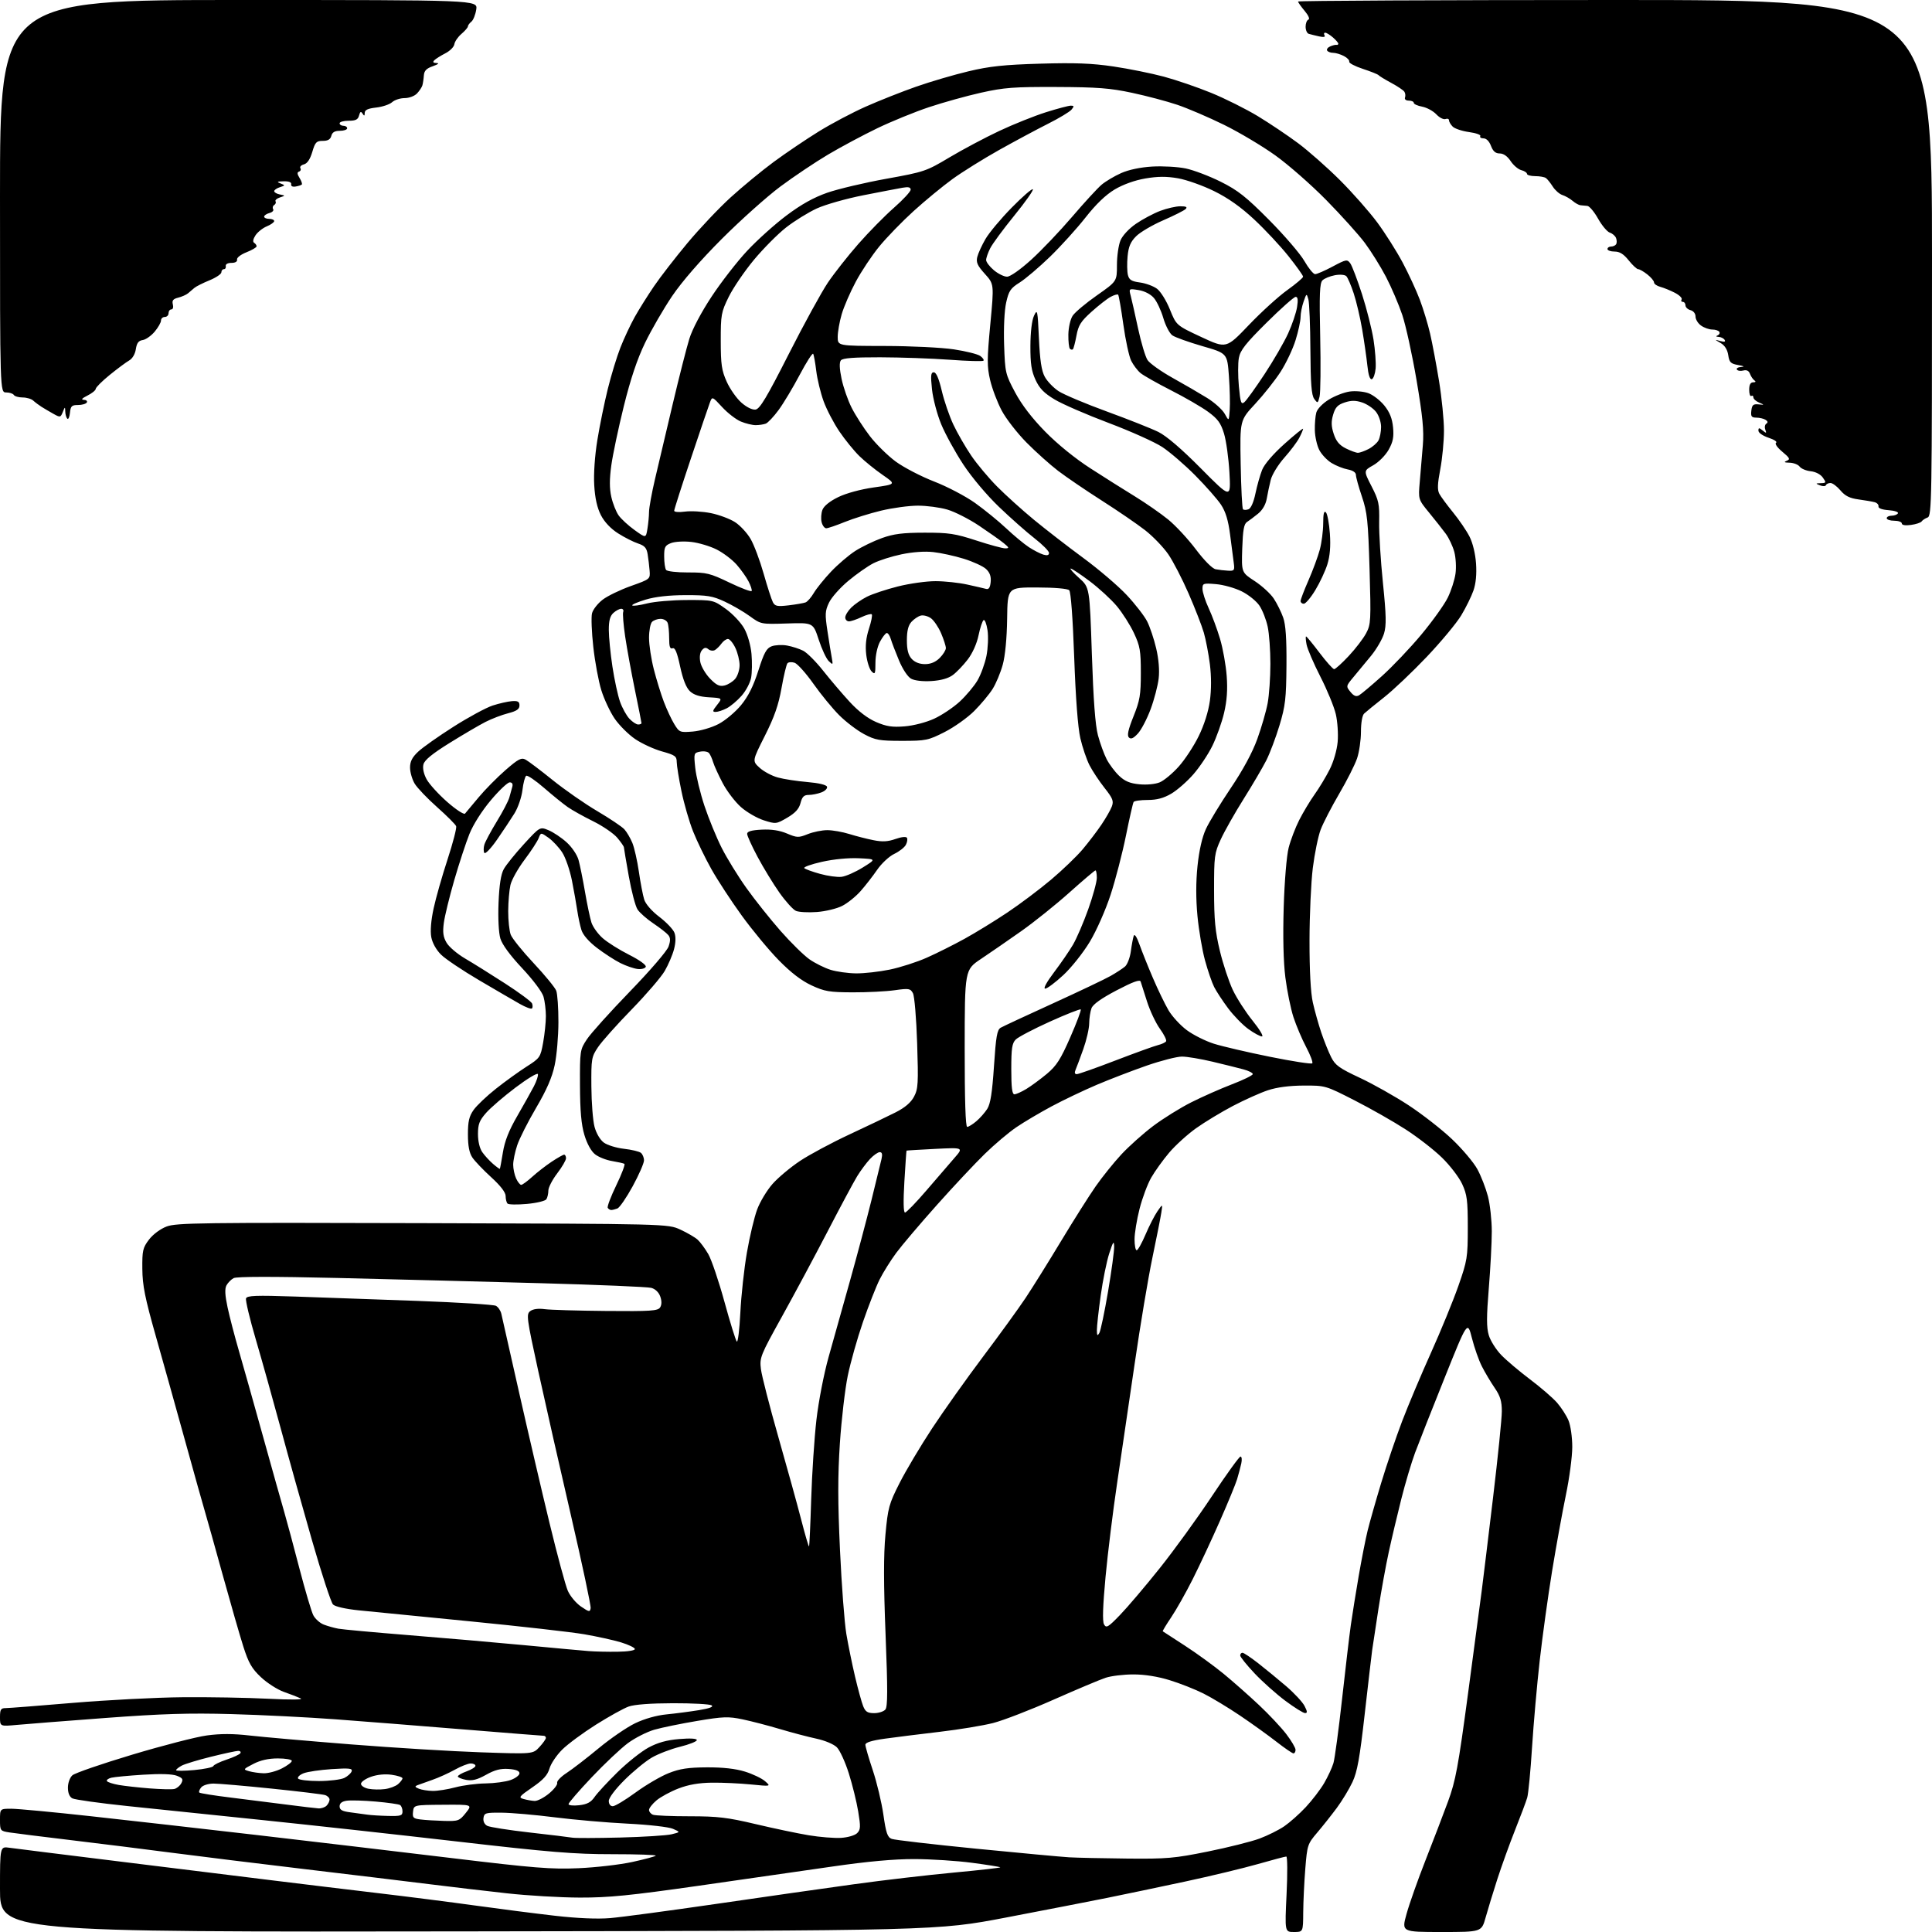 <?xml version="1.0" encoding="UTF-8" standalone="no"?>
<svg 
  version="1.1" 
  xmlns="http://www.w3.org/2000/svg" 
  xmlns:xlink="http://www.w3.org/1999/xlink" 
  xmlns:svg="http://www.w3.org/2000/svg"
  xmlns:rdf="http://www.w3.org/1999/02/22-rdf-syntax-ns#"
  xmlns:cc="http://creativecommons.org/ns#"
  xmlns:dc="http://purl.org/dc/elements/1.1/"
  viewBox="0 0 768 768"
  width="768"
  height="768"
>
<style>svg {background-color: white; }</style>"
<path stroke="none" fill="black" fill-rule="evenodd" d="M186.25,767.75C0.00,768.03 0.00,768.03 0.00,751.00C0.00,733.98 0.00,733.98 3.75,734.51C5.81,734.80 25.50,737.26 47.50,739.97C69.50,742.68 96.95,746.07 108.50,747.50C120.05,748.93 138.95,751.21 150.50,752.58C162.05,753.94 179.38,756.16 189.00,757.49C198.62,758.83 212.80,760.65 220.50,761.53C229.46,762.56 237.38,762.90 242.50,762.48C246.90,762.11 265.80,759.58 284.50,756.86C303.20,754.13 327.95,750.60 339.50,749.01C351.05,747.41 368.93,745.33 379.23,744.37C389.53,743.41 397.81,742.47 397.62,742.28C397.43,742.09 392.37,741.28 386.38,740.49C380.40,739.69 370.10,739.03 363.50,739.01C355.33,739.00 344.96,739.94 331.00,741.96C319.73,743.60 295.65,747.06 277.50,749.65C250.42,753.51 241.99,754.35 230.50,754.32C222.80,754.30 209.75,753.54 201.50,752.62C193.25,751.71 179.30,750.07 170.50,748.97C161.70,747.87 139.43,745.18 121.00,742.99C102.57,740.80 78.95,737.89 68.50,736.52C58.05,735.15 40.05,732.90 28.50,731.52C16.95,730.14 5.81,728.74 3.75,728.42C0.07,727.84 0.00,727.74 0.00,723.41C0.00,719.00 0.00,719.00 4.49,719.00C6.96,719.00 21.25,720.34 36.24,721.99C51.23,723.63 80.82,726.99 102.00,729.44C123.18,731.90 157.82,736.00 179.00,738.55C212.48,742.59 219.13,743.12 230.00,742.64C236.88,742.34 246.45,741.23 251.28,740.18C256.11,739.13 260.33,738.00 260.67,737.67C261.00,737.33 253.22,737.07 243.39,737.07C228.29,737.08 218.64,736.29 181.50,732.00C157.30,729.21 122.43,725.37 104.00,723.47C85.57,721.57 61.51,719.07 50.52,717.92C39.53,716.77 29.74,715.40 28.77,714.88C27.62,714.26 27.00,712.76 27.00,710.62C27.00,708.73 27.76,706.63 28.77,705.71C29.74,704.83 40.42,701.15 52.52,697.52C64.61,693.89 77.97,690.44 82.20,689.87C87.62,689.13 92.65,689.14 99.20,689.89C104.32,690.48 122.45,692.07 139.50,693.42C156.55,694.77 179.80,696.19 191.17,696.57C211.84,697.28 211.84,697.28 214.42,694.49C215.84,692.96 217.00,691.32 217.00,690.85C217.00,690.38 216.61,690.00 216.14,690.00C215.66,690.00 201.37,688.86 184.39,687.48C167.40,686.09 144.50,684.28 133.50,683.46C122.50,682.64 103.83,681.70 92.00,681.38C75.14,680.91 64.35,681.25 42.00,682.91C26.32,684.09 10.46,685.32 6.75,685.67C0.00,686.29 0.00,686.29 0.00,682.64C0.00,679.53 0.33,679.00 2.25,679.00C3.49,679.00 15.52,678.06 29.00,676.92C42.48,675.79 62.05,674.77 72.50,674.68C82.95,674.58 98.25,674.85 106.50,675.27C115.77,675.74 120.74,675.68 119.50,675.12C118.40,674.61 115.40,673.45 112.83,672.55C110.27,671.64 106.17,669.01 103.72,666.70C100.07,663.26 98.81,661.06 96.72,654.50C95.32,650.10 91.63,637.27 88.51,626.00C85.40,614.73 82.24,603.48 81.50,601.00C80.75,598.52 77.22,585.92 73.65,573.00C70.07,560.08 64.79,541.17 61.90,531.00C57.63,515.94 56.64,511.00 56.58,504.43C56.51,497.11 56.76,496.01 59.23,492.76C60.83,490.67 63.74,488.50 66.23,487.56C70.08,486.09 80.02,485.96 168.00,486.22C265.50,486.50 265.50,486.50 270.46,488.79C273.19,490.05 276.28,491.85 277.32,492.79C278.36,493.73 280.26,496.30 281.54,498.50C282.82,500.70 285.72,509.25 287.98,517.49C290.24,525.74 292.45,532.85 292.89,533.29C293.33,533.73 293.96,528.56 294.30,521.80C294.63,515.03 295.80,504.28 296.91,497.90C298.01,491.52 299.85,483.81 300.99,480.76C302.13,477.70 304.87,473.16 307.08,470.65C309.28,468.15 314.20,464.03 318.00,461.50C321.80,458.97 330.67,454.22 337.71,450.94C344.74,447.67 352.98,443.72 356.00,442.19C359.74,440.29 362.09,438.29 363.33,435.95C364.98,432.85 365.10,430.71 364.58,414.69C364.26,404.82 363.52,395.96 362.91,394.82C361.89,392.93 361.31,392.83 355.65,393.63C352.27,394.11 344.77,394.49 339.00,394.47C329.70,394.44 327.82,394.13 322.59,391.70C318.60,389.85 314.39,386.63 309.59,381.73C305.69,377.76 299.08,369.77 294.89,364.00C290.71,358.23 285.26,349.90 282.79,345.50C280.32,341.10 277.05,334.36 275.52,330.51C273.99,326.67 271.91,319.47 270.89,314.51C269.86,309.56 269.02,304.34 269.01,302.91C269.00,300.62 268.35,300.15 263.18,298.71C259.98,297.82 255.18,295.61 252.50,293.80C249.82,291.98 246.15,288.32 244.33,285.66C242.51,282.99 240.13,277.91 239.03,274.36C237.93,270.81 236.50,263.09 235.85,257.20C235.19,251.32 234.96,245.28 235.34,243.79C235.71,242.31 237.62,239.87 239.57,238.38C241.53,236.88 246.59,234.44 250.82,232.94C258.45,230.22 258.50,230.19 258.23,226.85C258.09,225.01 257.73,222.07 257.45,220.32C257.04,217.80 256.25,216.91 253.62,216.04C251.80,215.44 248.23,213.63 245.70,212.02C242.79,210.18 240.28,207.52 238.88,204.80C237.38,201.88 236.52,198.07 236.22,192.92C235.94,188.35 236.44,181.21 237.46,174.92C238.39,169.19 240.26,160.05 241.61,154.60C242.95,149.16 245.22,141.73 246.65,138.10C248.08,134.47 250.63,129.03 252.32,126.00C254.02,122.97 257.45,117.50 259.95,113.83C262.45,110.15 268.42,102.44 273.22,96.68C278.02,90.92 285.77,82.72 290.46,78.45C295.14,74.19 302.86,67.83 307.61,64.33C312.37,60.83 320.36,55.42 325.38,52.32C330.40,49.21 338.86,44.73 344.19,42.37C349.52,40.00 358.52,36.44 364.19,34.45C369.86,32.46 379.23,29.71 385.00,28.34C393.40,26.34 399.10,25.73 413.50,25.31C427.33,24.90 434.08,25.16 442.65,26.43C448.77,27.34 457.77,29.16 462.65,30.47C467.52,31.78 476.00,34.68 481.50,36.93C487.00,39.18 495.32,43.34 500.00,46.17C504.68,49.01 511.88,53.84 516.00,56.91C520.12,59.98 527.60,66.58 532.61,71.57C537.63,76.57 544.31,84.15 547.48,88.42C550.64,92.70 555.18,99.87 557.57,104.36C559.96,108.85 563.04,115.52 564.41,119.17C565.79,122.83 567.63,128.88 568.49,132.63C569.36,136.38 570.96,144.86 572.04,151.47C573.12,158.09 574.00,166.95 574.00,171.16C574.00,175.38 573.34,182.29 572.53,186.53C571.43,192.27 571.33,194.75 572.15,196.28C572.75,197.41 575.22,200.75 577.62,203.70C580.03,206.66 582.97,210.97 584.15,213.29C585.44,215.81 586.48,220.11 586.75,224.00C587.04,228.26 586.69,231.97 585.71,234.77C584.89,237.12 582.71,241.55 580.86,244.62C579.01,247.70 572.86,255.09 567.20,261.06C561.53,267.03 553.88,274.29 550.20,277.19C546.51,280.10 542.94,283.01 542.25,283.67C541.52,284.36 541.00,287.37 541.00,290.89C541.00,294.21 540.30,298.98 539.45,301.49C538.60,304.00 535.41,310.32 532.35,315.53C529.30,320.75 525.98,327.17 524.98,329.81C523.98,332.44 522.58,339.30 521.86,345.05C521.15,350.80 520.56,363.82 520.55,374.00C520.54,385.87 521.01,394.65 521.87,398.50C522.61,401.80 524.13,407.20 525.24,410.50C526.36,413.80 528.12,418.19 529.16,420.25C530.77,423.46 532.42,424.65 540.56,428.45C545.79,430.90 554.51,435.81 559.95,439.37C565.38,442.93 573.16,449.00 577.23,452.87C581.30,456.74 585.82,462.09 587.28,464.78C588.74,467.46 590.62,472.30 591.47,475.53C592.31,478.77 593.00,485.04 593.01,489.46C593.01,493.88 592.48,504.09 591.82,512.14C590.89,523.51 590.89,527.68 591.82,530.78C592.47,532.97 594.72,536.53 596.80,538.67C598.88,540.82 604.02,545.16 608.22,548.32C612.41,551.48 617.23,555.64 618.93,557.57C620.62,559.50 622.68,562.69 623.50,564.66C624.34,566.68 625.00,571.28 625.00,575.19C625.00,579.00 623.86,587.61 622.46,594.31C621.07,601.02 618.60,614.61 616.98,624.52C615.37,634.44 613.15,650.41 612.07,660.02C610.98,669.64 609.61,685.20 609.01,694.61C608.42,704.03 607.55,713.03 607.09,714.61C606.62,716.20 604.44,722.00 602.25,727.50C600.07,733.00 596.90,741.77 595.21,747.00C593.53,752.23 591.43,759.09 590.55,762.25C588.94,768.00 588.94,768.00 573.04,768.00C557.13,768.00 557.13,768.00 559.13,760.79C560.22,756.83 563.61,747.26 566.64,739.54C569.68,731.82 573.71,721.27 575.62,716.10C578.64,707.89 579.64,702.46 583.58,673.10C586.05,654.62 588.52,636.12 589.05,632.00C589.58,627.88 591.59,611.38 593.51,595.34C595.43,579.30 597.00,563.86 597.00,561.02C597.00,556.98 596.38,554.95 594.14,551.68C592.56,549.38 590.28,545.54 589.07,543.15C587.85,540.76 586.07,535.70 585.11,531.91C583.36,525.02 583.36,525.02 574.24,547.76C569.22,560.27 563.94,573.65 562.51,577.49C561.08,581.34 558.60,589.66 557.01,595.99C555.42,602.32 553.18,611.77 552.05,616.99C550.91,622.21 549.07,632.34 547.96,639.49C546.85,646.65 545.72,654.08 545.45,656.00C545.19,657.92 543.86,669.35 542.49,681.39C540.52,698.86 539.54,704.31 537.63,708.39C536.31,711.20 533.50,715.85 531.37,718.72C529.24,721.58 525.74,726.00 523.58,728.53C519.80,732.96 519.63,733.46 518.88,742.81C518.45,748.14 518.08,755.99 518.05,760.25C518.00,768.00 518.00,768.00 514.36,768.00C510.72,768.00 510.72,768.00 511.43,753.00C511.83,744.75 511.78,738.00 511.32,738.00C510.87,738.00 505.77,739.35 500.00,741.00C494.22,742.65 481.18,745.79 471.00,747.97C460.82,750.15 446.88,753.07 440.00,754.46C433.12,755.84 415.12,759.34 400.00,762.23C372.50,767.48 372.50,767.48 186.25,767.75zM448.00,738.81C463.86,738.97 466.87,738.70 480.16,736.01C488.22,734.38 497.45,732.06 500.66,730.87C503.87,729.68 508.30,727.48 510.50,725.98C512.70,724.47 516.56,721.05 519.07,718.36C521.58,715.67 524.87,711.38 526.37,708.82C527.86,706.26 529.53,702.67 530.07,700.83C530.60,699.00 532.14,687.60 533.48,675.50C534.82,663.40 536.39,650.12 536.97,646.00C537.56,641.88 538.96,633.10 540.10,626.50C541.24,619.90 542.83,611.80 543.64,608.50C544.45,605.20 546.88,596.65 549.04,589.50C551.20,582.35 554.94,571.33 557.35,565.00C559.77,558.67 564.94,546.39 568.86,537.69C572.77,529.00 577.66,517.07 579.72,511.19C583.27,501.04 583.46,499.86 583.47,488.00C583.47,477.15 583.18,474.86 581.23,470.66C580.00,468.00 576.41,463.30 573.25,460.22C570.10,457.13 563.61,452.09 558.84,449.01C554.08,445.92 544.94,440.72 538.53,437.45C526.91,431.51 526.86,431.50 518.19,431.53C512.53,431.56 507.58,432.21 504.00,433.40C500.98,434.40 494.72,437.21 490.10,439.63C485.48,442.06 478.88,446.05 475.43,448.51C471.99,450.97 467.18,455.34 464.73,458.24C462.29,461.13 459.10,465.56 457.65,468.09C456.19,470.61 454.10,476.19 453.00,480.50C451.90,484.80 451.00,490.27 451.00,492.66C451.00,495.05 451.38,497.00 451.85,497.00C452.32,497.00 453.90,494.19 455.36,490.75C456.82,487.31 458.96,483.15 460.10,481.50C462.19,478.50 462.19,478.50 461.65,482.00C461.36,483.93 459.76,492.02 458.09,500.00C456.42,507.98 453.26,526.88 451.06,542.00C448.86,557.12 445.72,578.50 444.08,589.50C442.44,600.50 440.37,617.25 439.48,626.72C438.38,638.50 438.19,644.51 438.87,645.72C439.76,647.30 440.49,646.87 445.20,642.00C448.13,638.98 455.21,630.65 460.92,623.50C466.64,616.35 476.02,603.41 481.76,594.75C487.51,586.09 492.62,579.00 493.12,579.00C493.63,579.00 493.76,580.24 493.43,581.75C493.09,583.26 492.35,586.08 491.77,588.00C491.19,589.92 488.10,597.43 484.90,604.67C481.71,611.92 476.87,622.27 474.16,627.67C471.44,633.08 467.58,639.93 465.58,642.89C463.58,645.85 462.07,648.37 462.22,648.47C462.38,648.58 466.32,651.14 471.00,654.17C475.68,657.20 482.61,662.24 486.42,665.37C490.22,668.50 496.56,674.10 500.50,677.81C504.44,681.51 509.32,686.71 511.33,689.35C513.35,691.99 515.00,694.79 515.00,695.58C515.00,696.36 514.63,697.00 514.17,697.00C513.72,697.00 510.68,694.92 507.42,692.38C504.17,689.84 497.67,685.17 492.99,682.01C488.31,678.85 481.77,674.90 478.45,673.23C475.14,671.56 469.07,669.16 464.96,667.90C460.19,666.43 454.98,665.60 450.50,665.61C446.65,665.61 441.70,666.21 439.50,666.94C437.30,667.66 427.97,671.59 418.77,675.66C409.57,679.74 398.77,683.91 394.77,684.93C390.77,685.95 381.20,687.53 373.50,688.43C365.80,689.33 356.01,690.56 351.75,691.15C346.52,691.88 344.00,692.66 344.00,693.56C344.00,694.29 345.32,698.85 346.94,703.69C348.56,708.54 350.46,716.49 351.16,721.36C352.21,728.70 352.78,730.35 354.48,730.99C355.61,731.42 370.70,733.17 388.01,734.88C405.33,736.59 421.98,738.13 425.00,738.31C428.02,738.49 438.38,738.71 448.00,738.81zM246.50,730.45C255.85,730.21 265.07,729.63 267.00,729.15C270.50,728.29 270.50,728.29 267.50,726.98C265.81,726.25 257.94,725.35 249.50,724.93C241.25,724.52 228.20,723.39 220.50,722.41C212.80,721.43 203.35,720.61 199.50,720.57C193.04,720.51 192.48,720.67 192.19,722.68C192.00,724.01 192.59,725.23 193.69,725.80C194.69,726.32 202.25,727.50 210.50,728.44C218.75,729.37 226.40,730.30 227.50,730.50C228.60,730.71 237.15,730.68 246.50,730.45zM334.32,730.58C337.04,730.41 339.84,729.59 340.73,728.70C342.10,727.32 342.16,726.19 341.15,720.10C340.52,716.25 338.83,709.41 337.41,704.92C335.99,700.42 333.86,695.77 332.67,694.58C331.43,693.35 327.93,691.87 324.50,691.14C321.20,690.43 314.69,688.72 310.04,687.33C305.39,685.94 298.71,684.21 295.20,683.47C289.52,682.28 287.52,682.35 277.16,684.09C270.75,685.16 263.08,686.73 260.12,687.58C257.16,688.44 252.42,690.84 249.59,692.93C246.77,695.02 240.30,701.12 235.23,706.48C230.15,711.84 226.00,716.65 226.00,717.16C226.00,717.67 227.90,717.87 230.22,717.61C233.41,717.24 234.91,716.44 236.37,714.31C237.44,712.76 241.52,708.35 245.44,704.50C249.36,700.65 254.91,696.24 257.78,694.69C261.46,692.71 265.03,691.71 269.99,691.30C274.39,690.93 277.00,691.08 277.00,691.71C277.00,692.26 274.00,693.45 270.34,694.36C266.67,695.26 261.61,697.21 259.09,698.68C256.56,700.15 251.69,704.16 248.25,707.58C244.56,711.26 242.00,714.67 242.00,715.91C242.00,717.16 242.64,718.00 243.59,718.00C244.47,718.00 248.55,715.55 252.65,712.55C256.75,709.55 262.67,706.09 265.81,704.85C270.25,703.09 273.58,702.59 281.00,702.55C287.34,702.52 292.37,703.08 296.13,704.24C299.23,705.20 302.83,706.92 304.13,708.06C306.50,710.14 306.50,710.14 298.50,709.35C294.10,708.91 287.12,708.59 283.00,708.64C277.84,708.70 273.70,709.42 269.73,710.94C266.56,712.16 262.63,714.29 260.98,715.67C259.34,717.05 258.00,718.76 258.00,719.48C258.00,720.20 258.71,721.06 259.58,721.39C260.45,721.73 267.03,722.00 274.20,722.00C285.31,722.00 289.19,722.46 300.37,725.11C307.59,726.82 317.10,728.82 321.50,729.55C325.90,730.28 331.67,730.74 334.32,730.58zM176.50,723.84C182.18,723.99 182.64,723.82 185.16,720.67C187.82,717.33 187.82,717.33 176.16,717.42C164.50,717.50 164.50,717.50 164.19,720.18C163.92,722.55 164.27,722.91 167.19,723.27C169.01,723.50 173.20,723.75 176.50,723.84zM154.25,721.86C159.32,721.98 160.00,721.77 160.00,720.06C160.00,718.99 159.56,717.85 159.02,717.52C158.49,717.18 154.15,716.57 149.37,716.15C144.60,715.73 139.41,715.58 137.85,715.81C135.91,716.09 135.00,716.81 135.00,718.05C135.00,719.45 136.00,720.01 139.25,720.43C141.59,720.73 144.62,721.14 146.00,721.35C147.38,721.56 151.09,721.79 154.25,721.86zM126.55,718.86C127.68,718.94 129.14,718.46 129.80,717.80C130.46,717.14 131.00,716.05 131.00,715.37C131.00,714.69 130.20,713.88 129.22,713.57C128.23,713.26 118.69,712.10 108.01,711.00C97.33,709.90 86.93,709.00 84.92,709.00C82.85,709.00 80.69,709.67 79.98,710.52C79.28,711.36 78.95,712.28 79.24,712.57C79.52,712.86 85.10,713.75 91.63,714.55C98.16,715.36 108.22,716.63 114.00,717.37C119.78,718.12 125.42,718.79 126.55,718.86zM212.52,715.90C213.63,715.96 216.20,714.63 218.23,712.96C220.25,711.29 221.72,709.38 221.48,708.71C221.25,708.05 222.95,706.26 225.28,704.75C227.60,703.23 233.32,698.82 238.00,694.94C242.68,691.06 249.20,686.59 252.50,685.01C256.20,683.23 260.99,681.88 265.00,681.49C268.57,681.14 274.36,680.38 277.86,679.81C282.11,679.11 283.77,678.47 282.86,677.89C282.11,677.42 275.20,677.04 267.50,677.06C258.68,677.08 252.17,677.56 249.90,678.38C247.91,679.08 242.07,682.33 236.90,685.58C231.74,688.84 225.69,693.30 223.47,695.51C221.25,697.72 218.98,701.09 218.43,703.01C217.68,705.62 215.97,707.51 211.63,710.49C206.29,714.17 206.01,714.54 208.17,715.14C209.45,715.51 211.41,715.85 212.52,715.90zM69.28,711.15C70.26,710.93 71.52,709.90 72.07,708.87C72.91,707.29 72.62,706.80 70.29,705.89C68.49,705.19 63.76,705.04 57.00,705.47C51.22,705.83 45.49,706.37 44.26,706.67C43.02,706.97 42.24,707.58 42.51,708.02C42.79,708.46 44.92,709.15 47.26,709.56C49.59,709.96 55.10,710.57 59.50,710.92C63.90,711.26 68.30,711.37 69.28,711.15zM153.00,711.19C154.93,710.94 157.29,710.05 158.25,709.21C159.21,708.37 160.00,707.34 160.00,706.91C160.00,706.48 158.09,705.84 155.75,705.51C153.12,705.12 149.98,705.42 147.50,706.29C145.30,707.07 143.50,708.33 143.50,709.09C143.50,709.86 144.85,710.75 146.50,711.07C148.15,711.39 151.07,711.45 153.00,711.19zM172.00,711.92C173.93,711.95 177.97,711.31 181.00,710.50C184.03,709.69 189.43,708.98 193.00,708.94C196.57,708.89 201.07,708.28 203.00,707.58C204.93,706.89 206.50,705.69 206.50,704.91C206.50,703.96 205.09,703.40 202.20,703.19C199.02,702.96 196.69,703.56 193.21,705.51C189.68,707.48 187.70,707.98 185.26,707.52C183.47,707.18 182.00,706.57 182.00,706.16C182.00,705.74 183.57,704.83 185.50,704.14C187.43,703.44 189.00,702.45 189.00,701.94C189.00,701.42 188.16,701.00 187.13,701.00C186.10,701.00 183.26,702.11 180.83,703.47C178.39,704.83 174.40,706.64 171.95,707.49C169.50,708.34 166.82,709.30 166.00,709.62C164.79,710.10 164.89,710.37 166.50,711.04C167.60,711.49 170.07,711.89 172.00,711.92zM126.81,707.99C131.04,707.98 135.59,707.41 136.92,706.74C138.25,706.06 139.55,704.87 139.80,704.10C140.18,702.95 138.79,702.80 131.88,703.25C127.27,703.55 122.24,704.29 120.69,704.90C119.14,705.50 118.16,706.45 118.50,707.00C118.84,707.55 122.58,707.99 126.81,707.99zM104.79,704.90C106.60,704.96 109.86,704.09 112.04,702.98C114.22,701.87 116.00,700.52 116.00,699.98C116.00,699.44 113.51,699.00 110.46,699.00C106.72,699.00 103.55,699.71 100.71,701.18C96.62,703.29 96.57,703.38 99.00,704.08C100.38,704.48 102.98,704.85 104.79,704.90zM77.25,703.62C81.24,703.25 84.64,702.53 84.81,702.03C84.99,701.53 87.34,700.38 90.05,699.48C92.76,698.58 95.23,697.43 95.55,696.92C95.86,696.42 95.48,696.00 94.70,696.00C93.93,696.00 89.06,697.05 83.90,698.33C78.73,699.61 73.49,701.20 72.25,701.86C71.01,702.53 70.00,703.34 70.00,703.68C70.00,704.01 73.26,703.99 77.25,703.62zM347.50,681.00C349.29,681.00 351.29,680.35 351.95,679.56C352.88,678.44 352.90,671.70 352.03,649.81C351.23,629.54 351.22,618.23 351.98,610.00C352.97,599.34 353.38,597.84 357.61,589.50C360.12,584.55 365.95,574.76 370.56,567.75C375.18,560.74 384.29,547.92 390.81,539.25C397.33,530.59 404.91,520.12 407.66,516.00C410.41,511.88 416.74,501.73 421.72,493.46C426.70,485.19 432.92,475.36 435.54,471.60C438.16,467.85 442.75,462.14 445.74,458.92C448.73,455.69 454.43,450.60 458.41,447.60C462.40,444.60 469.22,440.36 473.58,438.17C477.93,435.98 485.21,432.76 489.75,431.02C494.29,429.28 498.00,427.45 498.00,426.97C498.00,426.48 496.31,425.63 494.25,425.08C492.19,424.52 486.68,423.16 482.00,422.04C477.32,420.93 471.86,420.01 469.85,420.01C467.84,420.00 461.54,421.62 455.85,423.59C450.16,425.57 441.23,429.00 436.02,431.21C430.80,433.43 422.70,437.29 418.02,439.80C413.33,442.31 407.02,446.05 404.00,448.10C400.98,450.16 395.34,454.91 391.49,458.67C387.63,462.43 379.05,471.57 372.43,479.00C365.80,486.43 358.54,494.98 356.30,498.00C354.06,501.02 351.07,505.81 349.66,508.62C348.25,511.44 345.27,519.04 343.04,525.50C340.81,531.96 338.09,541.58 337.00,546.88C335.91,552.17 334.50,564.23 333.87,573.68C333.01,586.66 333.02,597.03 333.91,616.18C334.55,630.10 335.69,645.10 336.43,649.50C337.17,653.90 338.74,661.55 339.90,666.50C341.07,671.45 342.52,676.74 343.13,678.25C344.03,680.46 344.88,681.00 347.50,681.00zM518.78,680.98C518.07,680.98 514.58,678.80 511.00,676.14C507.43,673.48 501.91,668.57 498.75,665.23C495.59,661.88 493.00,658.67 493.00,658.07C493.00,657.48 493.41,657.00 493.91,657.00C494.41,657.00 497.22,658.88 500.16,661.17C503.10,663.47 508.11,667.58 511.30,670.31C514.48,673.04 517.76,676.57 518.57,678.14C519.72,680.35 519.76,681.00 518.78,680.98zM245.50,656.59C249.54,656.54 252.44,656.08 252.37,655.50C252.29,654.95 249.82,653.77 246.87,652.87C243.91,651.97 237.32,650.52 232.21,649.64C227.11,648.77 206.86,646.47 187.21,644.54C167.57,642.61 147.52,640.63 142.66,640.14C137.40,639.60 133.23,638.66 132.38,637.81C131.59,637.02 127.83,625.52 124.01,612.25C120.19,598.98 114.60,578.98 111.59,567.81C108.57,556.64 104.12,540.75 101.70,532.50C99.27,524.25 97.52,516.88 97.80,516.13C98.22,515.00 101.70,514.87 117.40,515.40C127.91,515.76 149.78,516.54 166.00,517.13C182.22,517.73 196.23,518.60 197.13,519.08C198.02,519.55 198.99,520.97 199.28,522.22C199.57,523.47 202.75,537.55 206.34,553.50C209.94,569.45 215.39,592.85 218.46,605.50C221.52,618.15 224.79,630.23 225.71,632.35C226.63,634.46 228.99,637.29 230.95,638.62C234.17,640.82 234.53,640.88 234.79,639.26C234.95,638.28 231.43,621.74 226.98,602.49C222.52,583.25 216.67,557.38 213.96,545.00C209.36,523.94 209.16,522.42 210.77,521.19C211.86,520.36 213.97,520.07 216.50,520.41C218.70,520.71 229.70,521.03 240.95,521.13C258.75,521.29 261.53,521.10 262.41,519.71C263.07,518.66 263.09,517.16 262.46,515.37C261.87,513.70 260.48,512.37 258.87,511.94C257.42,511.55 237.62,510.72 214.87,510.09C192.12,509.46 155.77,508.53 134.10,508.01C108.47,507.41 94.07,507.43 92.88,508.07C91.87,508.60 90.59,509.91 90.02,510.96C89.30,512.31 89.43,514.86 90.46,519.68C91.26,523.43 93.29,531.23 94.97,537.00C96.65,542.77 100.96,558.08 104.55,571.00C108.14,583.92 111.93,597.42 112.98,601.00C114.02,604.58 116.74,614.68 119.02,623.47C121.31,632.25 123.79,640.62 124.54,642.08C125.29,643.53 127.16,645.20 128.70,645.80C130.24,646.39 132.85,647.13 134.50,647.43C136.15,647.74 148.75,648.89 162.50,650.00C176.25,651.10 196.95,652.90 208.50,653.99C220.05,655.09 231.53,656.14 234.00,656.33C236.47,656.53 241.65,656.65 245.50,656.59zM321.60,614.73C321.76,614.57 322.15,606.13 322.46,595.97C322.78,585.81 323.71,571.61 324.54,564.41C325.39,557.04 327.51,546.11 329.39,539.41C331.23,532.86 335.05,519.23 337.89,509.12C340.72,499.02 344.55,484.62 346.41,477.12C348.26,469.63 350.06,462.26 350.41,460.75C350.85,458.81 350.65,458.00 349.71,458.00C348.97,458.00 347.22,459.24 345.81,460.75C344.40,462.26 342.14,465.30 340.78,467.50C339.43,469.70 334.12,479.60 328.99,489.50C323.85,499.40 315.65,514.70 310.76,523.50C302.25,538.84 301.91,539.70 302.48,544.25C302.80,546.87 305.92,559.02 309.41,571.25C312.90,583.49 317.01,598.34 318.53,604.26C320.06,610.18 321.44,614.89 321.60,614.73zM437.00,529.89C437.52,529.00 439.08,521.57 440.47,513.39C441.86,505.20 442.95,497.15 442.90,495.50C442.82,493.03 442.47,493.53 440.94,498.26C439.91,501.43 438.38,508.98 437.54,515.04C436.69,521.11 436.01,527.29 436.03,528.78C436.05,530.97 436.25,531.18 437.00,529.89zM359.76,482.00C360.30,482.00 364.11,478.06 368.24,473.25C372.37,468.44 377.39,462.62 379.39,460.32C383.04,456.14 383.04,456.14 371.77,456.70C365.57,457.02 360.44,457.32 360.36,457.39C360.29,457.45 359.90,463.01 359.50,469.75C359.04,477.56 359.13,482.00 359.76,482.00zM242.98,481.00C242.50,481.00 241.88,480.61 241.59,480.14C241.29,479.67 242.82,475.63 244.98,471.17C247.14,466.71 248.59,462.87 248.20,462.64C247.82,462.42 245.60,461.92 243.28,461.53C240.96,461.15 237.92,459.94 236.54,458.85C235.00,457.64 233.35,454.65 232.31,451.18C231.07,447.05 230.59,441.66 230.55,431.43C230.50,417.67 230.56,417.28 233.30,413.14C234.83,410.81 242.52,402.27 250.37,394.16C258.36,385.92 265.14,378.04 265.75,376.29C266.56,373.97 266.54,372.79 265.67,371.72C265.03,370.93 262.36,368.84 259.73,367.08C257.11,365.32 254.28,362.83 253.43,361.53C252.58,360.24 251.02,354.30 249.96,348.34C248.90,342.38 248.02,337.20 248.01,336.83C248.01,336.46 246.82,334.75 245.37,333.02C243.92,331.30 239.62,328.36 235.80,326.47C231.99,324.59 227.44,322.05 225.69,320.83C223.93,319.61 219.71,316.18 216.29,313.22C212.88,310.26 209.68,308.08 209.18,308.39C208.69,308.69 208.01,311.25 207.68,314.07C207.34,316.92 205.93,321.05 204.50,323.35C203.09,325.63 199.96,330.34 197.56,333.80C195.14,337.29 192.89,339.63 192.53,339.04C192.17,338.46 192.18,336.97 192.55,335.74C192.93,334.51 195.16,330.35 197.51,326.50C199.87,322.65 202.10,318.38 202.47,317.00C202.85,315.62 203.38,313.71 203.65,312.75C203.96,311.64 203.58,311.00 202.62,311.00C201.78,311.00 198.40,314.20 195.11,318.11C191.55,322.34 188.10,327.78 186.60,331.53C185.21,334.99 182.50,343.24 180.58,349.86C178.66,356.48 176.79,364.13 176.43,366.85C175.92,370.65 176.18,372.49 177.53,374.77C178.49,376.41 181.81,379.23 184.89,381.03C187.98,382.83 195.10,387.28 200.72,390.91C206.34,394.53 211.19,398.13 211.50,398.89C211.80,399.66 211.78,400.55 211.46,400.88C211.13,401.20 208.98,400.40 206.68,399.10C204.38,397.80 197.10,393.56 190.50,389.68C183.90,385.80 177.07,381.22 175.33,379.49C173.42,377.61 171.87,374.83 171.44,372.53C170.99,370.11 171.33,365.91 172.37,361.10C173.27,356.92 175.77,348.14 177.92,341.59C180.06,335.04 181.60,329.11 181.33,328.42C181.06,327.72 177.67,324.33 173.79,320.88C169.91,317.44 165.90,313.24 164.87,311.56C163.85,309.88 163.01,307.00 163.00,305.16C163.00,302.69 163.84,301.04 166.25,298.78C168.04,297.10 174.36,292.64 180.30,288.87C186.24,285.09 193.22,281.32 195.80,280.47C198.39,279.63 201.85,278.84 203.50,278.72C205.88,278.55 206.50,278.90 206.50,280.43C206.50,281.89 205.38,282.66 202.00,283.53C199.53,284.16 195.47,285.71 193.00,286.97C190.53,288.23 184.10,292.00 178.72,295.34C171.80,299.64 168.75,302.14 168.32,303.86C167.94,305.37 168.42,307.62 169.57,309.75C170.59,311.65 174.27,315.70 177.75,318.76C181.27,321.85 184.43,323.91 184.86,323.41C185.29,322.91 187.74,319.99 190.29,316.92C192.85,313.85 197.65,309.00 200.95,306.12C206.06,301.68 207.25,301.06 208.94,301.97C210.04,302.56 214.86,306.20 219.66,310.07C224.46,313.94 232.46,319.51 237.44,322.44C242.42,325.38 247.27,328.63 248.21,329.68C249.15,330.72 250.57,333.13 251.36,335.04C252.15,336.94 253.32,342.10 253.96,346.50C254.59,350.90 255.55,355.87 256.07,357.55C256.65,359.39 259.05,362.15 262.11,364.48C264.90,366.61 267.60,369.44 268.10,370.78C268.69,372.32 268.63,374.70 267.93,377.35C267.33,379.63 265.67,383.51 264.25,385.96C262.83,388.41 256.91,395.30 251.09,401.28C245.26,407.25 239.26,413.98 237.75,416.22C235.13,420.11 235.00,420.84 235.08,431.90C235.12,438.28 235.69,445.48 236.33,447.91C237.02,450.50 238.54,453.08 240.01,454.18C241.40,455.20 245.00,456.32 248.01,456.66C251.03,457.00 254.06,457.72 254.75,458.26C255.44,458.80 256.00,460.16 256.00,461.27C256.00,462.39 253.98,467.01 251.51,471.54C249.04,476.07 246.30,480.05 245.43,480.39C244.55,480.73 243.45,481.00 242.98,481.00zM209.46,478.58C205.63,478.93 202.16,478.87 201.75,478.44C201.34,478.02 201.00,476.66 201.00,475.43C201.00,473.99 198.97,471.35 195.25,467.96C192.09,465.08 188.72,461.55 187.76,460.11C186.55,458.30 186.01,455.51 186.01,450.97C186.00,445.81 186.47,443.77 188.25,441.24C189.49,439.47 193.50,435.66 197.17,432.77C200.83,429.87 206.30,425.93 209.32,424.00C214.64,420.61 214.85,420.31 215.91,414.42C216.51,411.07 217.00,406.35 217.00,403.91C217.00,401.48 216.57,398.00 216.05,396.19C215.52,394.32 211.86,389.45 207.58,384.89C202.80,379.81 199.63,375.49 198.90,373.07C198.23,370.81 197.93,365.05 198.18,358.88C198.47,351.78 199.12,347.55 200.25,345.50C201.16,343.85 204.77,339.37 208.27,335.55C214.64,328.61 214.64,328.61 218.06,330.03C219.95,330.81 223.17,332.96 225.22,334.82C227.33,336.72 229.41,339.79 229.98,341.85C230.54,343.86 231.69,349.55 232.54,354.50C233.39,359.45 234.54,364.94 235.10,366.70C235.66,368.46 237.69,371.28 239.61,372.96C241.53,374.65 246.25,377.61 250.12,379.56C254.14,381.58 256.96,383.61 256.71,384.30C256.48,384.96 255.03,385.36 253.48,385.19C251.94,385.01 248.83,383.95 246.59,382.82C244.34,381.69 240.16,378.99 237.30,376.80C234.04,374.31 231.74,371.65 231.12,369.67C230.58,367.93 229.84,364.48 229.48,362.00C229.12,359.52 228.16,354.12 227.35,350.00C226.53,345.88 224.80,340.86 223.49,338.86C222.19,336.86 219.74,334.24 218.06,333.04C215.00,330.87 215.00,330.87 214.12,333.18C213.63,334.46 211.11,338.33 208.50,341.79C205.90,345.25 203.38,349.75 202.91,351.79C202.44,353.83 202.04,358.51 202.02,362.18C202.01,365.86 202.46,370.08 203.02,371.55C203.58,373.03 207.68,378.12 212.13,382.87C216.58,387.62 220.62,392.54 221.11,393.82C221.60,395.09 221.99,400.71 221.98,406.32C221.97,411.92 221.31,419.60 220.50,423.39C219.47,428.30 217.33,433.20 213.11,440.39C209.84,445.95 206.46,452.65 205.59,455.28C204.71,457.92 204.00,461.38 204.00,462.99C204.00,464.59 204.52,467.05 205.16,468.45C205.80,469.85 206.71,471.00 207.19,471.00C207.66,471.00 209.64,469.55 211.59,467.78C213.53,466.01 217.01,463.32 219.31,461.79C221.62,460.26 223.84,459.01 224.25,459.00C224.66,459.00 225.00,459.64 225.00,460.42C225.00,461.21 223.43,463.91 221.50,466.43C219.57,468.95 217.99,472.03 217.98,473.26C217.98,474.49 217.62,476.05 217.19,476.72C216.76,477.40 213.28,478.23 209.46,478.58zM198.69,464.64C198.80,464.53 199.34,461.59 199.91,458.10C200.63,453.60 202.30,449.37 205.63,443.62C208.21,439.16 211.19,433.82 212.25,431.78C213.31,429.73 214.02,427.56 213.82,426.97C213.62,426.37 209.64,428.77 204.97,432.29C200.30,435.81 195.02,440.35 193.24,442.38C190.56,445.43 190.00,446.89 190.00,450.81C190.00,453.69 190.68,456.53 191.73,458.02C192.68,459.38 194.59,461.46 195.98,462.66C197.36,463.85 198.59,464.74 198.69,464.64zM384.48,447.96C385.04,447.94 386.68,446.93 388.11,445.71C389.55,444.50 391.50,442.28 392.45,440.80C393.72,438.80 394.42,434.36 395.12,423.82C395.90,412.02 396.36,409.37 397.78,408.54C398.73,407.99 408.05,403.65 418.50,398.89C428.95,394.12 439.30,389.20 441.50,387.94C443.70,386.69 446.27,385.01 447.21,384.21C448.14,383.42 449.19,380.68 449.53,378.13C449.87,375.59 450.39,372.82 450.68,372.00C451.00,371.09 451.91,372.47 452.98,375.50C453.96,378.25 456.35,384.23 458.31,388.79C460.26,393.35 463.04,399.10 464.49,401.58C465.94,404.05 469.24,407.63 471.81,409.53C474.39,411.43 479.22,413.85 482.55,414.90C485.87,415.95 495.88,418.28 504.79,420.08C513.69,421.88 521.28,423.06 521.64,422.69C522.00,422.33 520.92,419.44 519.24,416.27C517.56,413.10 515.28,407.73 514.17,404.34C513.07,400.95 511.62,393.84 510.95,388.53C510.17,382.33 509.94,372.36 510.29,360.69C510.61,350.25 511.45,340.15 512.26,337.00C513.03,333.98 514.92,329.02 516.45,326.00C517.98,322.98 520.73,318.39 522.56,315.82C524.40,313.25 527.09,308.78 528.56,305.88C530.10,302.85 531.44,298.22 531.74,294.93C532.02,291.80 531.69,286.82 531.00,283.87C530.31,280.92 527.56,274.23 524.88,269.00C522.21,263.77 519.74,258.04 519.39,256.25C519.04,254.46 518.95,253.00 519.19,253.00C519.43,253.00 521.84,255.93 524.54,259.50C527.24,263.07 529.85,266.00 530.35,266.00C530.84,266.00 533.45,263.64 536.15,260.75C538.86,257.86 541.96,253.80 543.06,251.73C544.94,248.18 545.02,246.72 544.42,226.23C543.85,207.01 543.50,203.68 541.39,197.42C540.07,193.53 539.00,189.65 539.00,188.79C539.00,187.81 537.77,186.99 535.75,186.61C533.96,186.27 531.06,185.12 529.30,184.04C527.54,182.97 525.35,180.65 524.44,178.89C523.53,177.13 522.74,173.63 522.67,171.10C522.61,168.57 522.87,165.38 523.25,164.00C523.64,162.57 525.76,160.37 528.22,158.85C530.57,157.40 534.30,155.95 536.50,155.64C538.70,155.32 542.03,155.61 543.91,156.28C545.78,156.95 548.65,159.17 550.30,161.21C552.43,163.85 553.42,166.34 553.76,169.86C554.13,173.74 553.75,175.67 552.00,178.79C550.75,181.00 548.05,183.73 545.90,184.94C542.03,187.11 542.03,187.11 545.21,193.31C548.07,198.87 548.38,200.31 548.24,207.50C548.15,211.90 548.82,222.77 549.73,231.65C551.06,244.70 551.14,248.58 550.17,251.84C549.50,254.06 547.19,258.04 545.02,260.69C542.86,263.33 539.72,267.14 538.04,269.13C535.04,272.71 535.02,272.81 536.82,275.03C538.15,276.67 539.09,277.04 540.24,276.40C541.12,275.90 545.23,272.44 549.38,268.71C553.54,264.97 560.56,257.58 564.99,252.27C569.41,246.97 574.15,240.35 575.51,237.57C576.87,234.78 578.26,230.47 578.59,227.99C578.93,225.51 578.71,221.64 578.11,219.39C577.50,217.14 575.99,213.92 574.75,212.22C573.51,210.53 570.53,206.76 568.13,203.83C563.77,198.52 563.77,198.52 564.38,191.51C564.72,187.66 565.27,181.12 565.60,177.00C566.08,171.12 565.54,165.55 563.11,151.18C561.40,141.10 558.84,129.41 557.43,125.19C556.01,120.98 553.09,114.15 550.93,110.01C548.76,105.88 544.97,99.80 542.50,96.50C540.02,93.20 533.13,85.55 527.18,79.50C521.23,73.45 512.12,65.46 506.93,61.75C501.74,58.03 492.55,52.56 486.50,49.59C480.45,46.62 472.12,43.05 468.00,41.66C463.88,40.27 455.77,38.12 450.00,36.89C441.28,35.03 436.19,34.64 420.00,34.58C403.02,34.51 399.14,34.80 390.00,36.84C384.23,38.13 374.89,40.73 369.26,42.61C363.63,44.49 354.41,48.25 348.76,50.97C343.12,53.69 334.32,58.39 329.21,61.42C324.11,64.44 315.56,70.17 310.21,74.15C304.87,78.13 294.41,87.49 286.96,94.94C278.47,103.44 271.09,111.93 267.19,117.69C263.77,122.75 258.93,131.11 256.43,136.27C253.29,142.77 250.69,150.53 247.97,161.48C245.82,170.18 243.58,180.78 243.00,185.03C242.25,190.49 242.25,194.16 243.01,197.53C243.59,200.15 244.91,203.47 245.93,204.90C246.95,206.33 249.80,208.95 252.27,210.72C256.75,213.94 256.75,213.94 257.36,210.22C257.70,208.17 257.99,205.15 258.00,203.50C258.01,201.85 259.07,196.00 260.36,190.50C261.64,185.00 264.80,171.62 267.38,160.76C269.95,149.90 272.94,138.17 274.02,134.68C275.19,130.89 278.74,124.16 282.88,117.89C286.68,112.13 293.04,103.94 297.02,99.69C300.99,95.43 308.03,89.11 312.66,85.64C318.52,81.24 323.44,78.50 328.88,76.60C333.18,75.11 343.72,72.62 352.30,71.07C367.45,68.33 368.18,68.09 377.44,62.56C382.68,59.44 391.59,54.70 397.23,52.05C402.88,49.39 411.24,46.05 415.80,44.61C420.37,43.17 424.81,42.00 425.67,42.00C427.00,42.00 427.04,42.25 425.93,43.59C425.20,44.46 421.02,46.98 416.62,49.19C412.23,51.40 403.50,56.08 397.22,59.59C390.94,63.11 382.59,68.31 378.65,71.16C374.72,74.02 367.75,79.75 363.17,83.91C358.60,88.06 352.45,94.40 349.52,97.98C346.58,101.57 342.38,107.88 340.18,112.00C337.97,116.12 335.45,121.94 334.58,124.93C333.71,127.92 333.00,131.97 333.00,133.93C333.00,137.50 333.00,137.50 351.75,137.53C362.06,137.55 374.41,138.15 379.19,138.88C383.97,139.60 388.69,140.78 389.69,141.51C390.68,142.24 391.25,143.09 390.94,143.39C390.63,143.70 384.56,143.53 377.44,143.00C370.32,142.48 357.92,142.05 349.87,142.03C339.34,142.01 334.97,142.35 334.26,143.25C333.60,144.08 333.69,146.54 334.54,150.60C335.24,153.95 337.04,159.13 338.55,162.10C340.05,165.07 343.30,170.13 345.78,173.35C348.25,176.57 352.89,181.13 356.07,183.48C359.26,185.82 366.13,189.39 371.33,191.41C376.56,193.43 383.86,197.27 387.65,199.97C391.42,202.67 396.98,207.20 400.00,210.04C403.02,212.89 407.07,216.24 409.00,217.51C410.93,218.77 413.51,220.10 414.75,220.47C416.29,220.92 417.00,220.71 417.00,219.80C417.00,219.07 414.41,216.46 411.25,214.00C408.09,211.54 401.73,205.92 397.13,201.51C392.32,196.90 386.29,189.75 382.94,184.66C379.73,179.79 375.78,172.59 374.15,168.66C372.52,164.72 370.87,158.46 370.48,154.75C369.90,149.23 370.03,148.00 371.20,148.00C372.16,148.00 373.21,150.44 374.37,155.35C375.32,159.40 377.40,165.46 379.00,168.83C380.59,172.20 383.76,177.70 386.05,181.07C388.33,184.44 392.97,189.98 396.35,193.39C399.73,196.80 406.32,202.75 411.00,206.61C415.68,210.46 424.51,217.30 430.63,221.80C436.75,226.30 444.51,232.93 447.88,236.53C451.24,240.12 454.90,244.84 456.01,247.01C457.11,249.18 458.73,254.00 459.60,257.73C460.60,262.00 460.97,266.42 460.59,269.70C460.26,272.56 458.82,278.06 457.39,281.92C455.96,285.77 453.68,290.13 452.33,291.59C450.53,293.53 449.56,293.96 448.76,293.16C447.96,292.36 448.46,290.07 450.58,284.78C453.13,278.43 453.50,276.22 453.50,267.50C453.50,258.69 453.17,256.80 450.76,251.65C449.25,248.43 446.18,243.61 443.94,240.93C441.69,238.25 436.85,233.80 433.18,231.04C429.51,228.28 426.10,226.01 425.62,226.01C425.14,226.00 426.64,227.69 428.95,229.75C433.15,233.50 433.15,233.50 434.03,260.00C434.63,278.23 435.39,288.30 436.45,292.28C437.30,295.46 438.85,299.73 439.90,301.78C440.96,303.83 443.19,306.80 444.86,308.39C447.14,310.56 449.17,311.41 452.94,311.77C455.85,312.05 459.26,311.72 461.01,310.99C462.69,310.30 466.06,307.50 468.52,304.76C470.98,302.03 474.57,296.57 476.49,292.64C478.68,288.18 480.35,282.90 480.95,278.56C481.55,274.15 481.55,268.87 480.95,264.06C480.42,259.90 479.34,254.25 478.54,251.49C477.74,248.74 475.03,241.76 472.51,235.99C470.00,230.22 466.36,223.19 464.43,220.36C462.49,217.54 458.34,213.22 455.21,210.78C452.07,208.33 444.32,203.03 438.00,199.00C431.68,194.97 423.87,189.65 420.65,187.20C417.43,184.74 411.78,179.68 408.08,175.94C404.39,172.21 399.94,166.49 398.21,163.24C396.47,159.98 394.40,154.52 393.60,151.11C392.33,145.66 392.34,142.93 393.66,128.91C395.17,112.93 395.17,112.93 391.50,108.87C388.53,105.58 387.96,104.30 388.48,102.15C388.84,100.69 390.31,97.47 391.75,95.00C393.18,92.53 397.86,86.92 402.15,82.56C406.44,78.19 410.23,74.89 410.57,75.24C410.92,75.58 407.60,80.28 403.21,85.68C398.82,91.08 394.50,96.94 393.62,98.70C392.73,100.46 392.00,102.56 392.00,103.36C392.00,104.16 393.38,105.99 395.08,107.41C396.77,108.83 399.13,110.00 400.33,109.99C401.60,109.98 405.58,107.18 409.91,103.26C413.99,99.57 421.29,91.90 426.15,86.22C431.00,80.54 436.30,74.78 437.91,73.42C439.52,72.07 443.01,69.99 445.67,68.81C448.68,67.47 453.34,66.49 458.03,66.21C462.18,65.97 468.16,66.31 471.33,66.96C474.50,67.62 480.78,70.01 485.29,72.26C492.13,75.68 495.34,78.22 504.50,87.45C510.55,93.54 516.85,100.87 518.50,103.74C520.15,106.61 522.07,108.97 522.77,108.98C523.47,108.99 526.61,107.63 529.75,105.95C535.11,103.09 535.54,103.01 536.75,104.67C537.46,105.64 539.56,111.18 541.43,116.97C543.29,122.76 545.34,130.88 545.99,135.00C546.64,139.12 547.02,144.27 546.84,146.42C546.65,148.58 545.97,150.52 545.33,150.73C544.57,150.98 543.94,149.08 543.55,145.31C543.21,142.11 542.28,135.66 541.49,130.97C540.69,126.27 539.18,119.82 538.12,116.62C537.07,113.42 535.74,110.34 535.18,109.78C534.59,109.19 532.63,109.03 530.61,109.41C528.66,109.78 526.45,110.69 525.70,111.44C524.60,112.54 524.42,116.92 524.80,133.81C525.05,145.36 524.94,156.09 524.55,157.66C523.87,160.38 523.78,160.42 522.42,158.56C521.33,157.07 520.98,152.52 520.90,139.06C520.85,129.40 520.48,120.38 520.10,119.00C519.40,116.53 519.37,116.55 518.20,119.90C517.54,121.77 517.00,124.53 517.00,126.04C517.00,127.55 516.11,131.68 515.01,135.22C513.92,138.75 511.23,144.43 509.03,147.83C506.83,151.23 502.30,156.95 498.95,160.55C492.87,167.09 492.87,167.09 493.19,184.46C493.36,194.02 493.77,202.11 494.11,202.44C494.44,202.78 495.43,202.77 496.30,202.44C497.27,202.07 498.35,199.60 499.06,196.16C499.71,193.05 500.90,188.83 501.71,186.79C502.61,184.53 506.08,180.49 510.59,176.45C514.67,172.80 518.00,170.11 518.00,170.46C518.00,170.81 517.32,172.42 516.48,174.04C515.64,175.66 512.96,179.23 510.52,181.97C508.08,184.72 505.66,188.67 505.14,190.74C504.62,192.81 503.91,196.16 503.56,198.19C503.16,200.52 501.89,202.73 500.10,204.19C498.54,205.46 496.56,206.95 495.70,207.50C494.49,208.27 494.06,210.71 493.81,218.03C493.50,227.56 493.50,227.56 498.75,230.98C501.64,232.87 505.06,236.00 506.35,237.95C507.63,239.90 509.32,243.30 510.09,245.50C511.09,248.32 511.47,253.93 511.39,264.50C511.29,277.66 510.95,280.58 508.63,288.31C507.17,293.15 504.80,299.44 503.36,302.29C501.91,305.13 497.87,312.02 494.37,317.59C490.87,323.16 486.79,330.37 485.30,333.61C482.75,339.16 482.60,340.34 482.61,354.00C482.62,365.68 483.07,370.35 484.92,378.00C486.18,383.23 488.49,390.20 490.05,393.50C491.61,396.80 495.16,402.31 497.94,405.75C500.72,409.19 502.39,412.00 501.65,412.00C500.91,412.00 498.46,410.67 496.21,409.04C493.96,407.41 490.35,403.70 488.18,400.79C486.01,397.88 483.52,394.08 482.64,392.34C481.76,390.61 480.13,385.86 479.02,381.80C477.90,377.74 476.55,369.78 476.01,364.13C475.37,357.35 475.37,350.56 476.03,344.23C476.67,338.07 477.86,332.81 479.36,329.56C480.64,326.78 485.08,319.47 489.22,313.32C494.10,306.09 497.83,299.19 499.80,293.75C501.47,289.14 503.32,282.72 503.92,279.50C504.51,276.27 505.00,269.24 505.00,263.87C505.00,258.49 504.52,251.84 503.92,249.09C503.33,246.33 501.87,242.59 500.67,240.79C499.48,238.98 496.29,236.41 493.59,235.07C490.90,233.73 486.29,232.44 483.35,232.20C478.26,231.77 478.00,231.87 478.01,234.13C478.02,235.43 479.12,238.87 480.47,241.77C481.82,244.67 483.86,250.16 484.99,253.97C486.13,257.78 487.31,264.41 487.63,268.70C488.04,274.20 487.73,278.55 486.58,283.44C485.68,287.25 483.58,293.13 481.92,296.51C480.26,299.89 476.86,304.98 474.36,307.83C471.87,310.68 467.92,314.14 465.58,315.51C462.55,317.28 459.86,318.00 456.22,318.00C453.41,318.00 450.90,318.36 450.63,318.80C450.35,319.24 448.98,325.26 447.58,332.19C446.18,339.12 443.44,349.68 441.49,355.65C439.49,361.77 435.89,369.92 433.22,374.36C430.62,378.68 425.89,384.65 422.69,387.61C419.50,390.57 416.25,393.00 415.48,393.00C414.64,393.00 416.04,390.41 418.99,386.51C421.69,382.94 425.09,378.00 426.53,375.53C427.98,373.06 430.70,366.74 432.58,361.48C434.46,356.22 436.00,350.59 436.00,348.96C436.00,347.33 435.76,346.00 435.46,346.00C435.17,346.00 430.53,349.94 425.15,354.75C419.78,359.56 411.13,366.50 405.94,370.16C400.75,373.82 393.57,378.77 390.00,381.16C383.50,385.50 383.50,385.50 383.48,416.75C383.47,437.30 383.81,447.99 384.48,447.96zM403.25,435.00C403.94,434.99 406.07,434.04 408.00,432.87C409.93,431.70 413.59,429.00 416.15,426.87C419.98,423.66 421.60,421.15 425.44,412.37C428.00,406.53 429.87,401.54 429.61,401.27C429.34,401.01 423.82,403.19 417.34,406.11C410.86,409.04 404.76,412.24 403.78,413.22C402.31,414.69 402.00,416.74 402.00,425.00C402.00,432.34 402.33,435.00 403.25,435.00zM428.02,427.00C428.70,427.00 435.61,424.56 443.38,421.57C451.15,418.59 458.74,415.84 460.26,415.46C461.78,415.09 463.26,414.40 463.54,413.93C463.83,413.46 462.73,411.23 461.09,408.97C459.46,406.71 457.16,401.86 455.98,398.18C454.81,394.51 453.66,390.91 453.43,390.19C453.14,389.27 450.37,390.28 443.90,393.66C437.82,396.85 434.49,399.21 433.89,400.78C433.40,402.07 432.99,404.79 432.97,406.82C432.96,408.84 431.91,413.43 430.64,417.00C429.37,420.57 427.98,424.29 427.56,425.25C427.06,426.39 427.22,427.00 428.02,427.00zM340.29,386.93C343.48,386.97 349.51,386.29 353.69,385.43C357.88,384.56 364.50,382.44 368.40,380.70C372.31,378.97 379.06,375.59 383.40,373.20C387.75,370.80 395.40,366.11 400.40,362.77C405.41,359.43 413.24,353.54 417.81,349.69C422.37,345.84 428.04,340.40 430.39,337.60C432.75,334.79 436.10,330.40 437.83,327.83C439.57,325.25 441.43,322.01 441.96,320.62C442.78,318.44 442.38,317.39 439.06,313.19C436.94,310.51 434.25,306.45 433.09,304.18C431.93,301.90 430.29,297.08 429.45,293.45C428.48,289.25 427.59,277.55 427.01,261.28C426.45,245.61 425.68,235.28 425.03,234.63C424.39,233.99 419.22,233.54 412.24,233.53C400.52,233.50 400.52,233.50 400.35,246.00C400.24,253.75 399.58,260.69 398.60,264.25C397.73,267.41 395.92,271.76 394.56,273.90C393.20,276.05 389.91,279.99 387.25,282.65C384.58,285.32 379.30,289.07 375.50,291.00C368.98,294.31 368.06,294.50 358.55,294.50C349.59,294.50 347.96,294.21 343.50,291.84C340.75,290.38 336.31,287.01 333.63,284.34C330.96,281.68 326.33,276.04 323.34,271.80C320.35,267.57 316.98,263.81 315.85,263.45C314.72,263.09 313.45,263.18 313.03,263.65C312.61,264.12 311.55,268.55 310.67,273.50C309.47,280.27 307.83,284.98 304.04,292.50C299.00,302.50 299.00,302.50 301.96,305.20C303.59,306.69 306.85,308.43 309.21,309.07C311.57,309.72 316.84,310.53 320.92,310.87C325.46,311.26 328.50,311.98 328.75,312.74C328.98,313.43 327.97,314.44 326.52,314.99C325.06,315.55 322.79,316.00 321.46,316.00C319.59,316.00 318.87,316.72 318.22,319.22C317.62,321.54 316.16,323.15 312.95,325.04C308.59,327.59 308.40,327.61 303.63,326.09C300.95,325.24 296.87,322.88 294.56,320.84C292.25,318.81 288.98,314.52 287.29,311.32C285.61,308.12 283.90,304.38 283.49,303.00C283.09,301.62 282.36,300.00 281.87,299.39C281.39,298.78 279.81,298.51 278.37,298.78C275.80,299.27 275.76,299.41 276.37,305.22C276.71,308.49 278.36,315.29 280.03,320.33C281.71,325.37 284.78,332.88 286.86,337.00C288.94,341.12 293.37,348.32 296.71,353.00C300.04,357.68 306.15,365.34 310.27,370.04C314.40,374.73 319.59,379.83 321.81,381.37C324.03,382.91 327.79,384.77 330.17,385.52C332.55,386.26 337.11,386.90 340.29,386.93zM324.71,362.54C321.29,362.79 317.56,362.59 316.40,362.09C315.25,361.59 312.29,358.32 309.83,354.84C307.37,351.35 303.48,344.98 301.18,340.67C298.88,336.37 297.00,332.23 297.00,331.47C297.00,330.50 298.69,330.01 302.75,329.80C306.65,329.60 309.89,330.09 312.82,331.33C316.84,333.03 317.43,333.05 321.09,331.58C323.26,330.71 326.76,330.00 328.86,330.00C330.96,330.00 334.89,330.69 337.59,331.53C340.29,332.37 344.62,333.48 347.22,333.99C350.73,334.70 352.95,334.58 355.94,333.52C358.29,332.69 360.19,332.49 360.52,333.03C360.84,333.54 360.64,334.81 360.08,335.85C359.52,336.89 357.44,338.51 355.45,339.45C353.45,340.41 350.43,343.22 348.67,345.78C346.93,348.31 343.96,352.13 342.07,354.26C340.18,356.40 336.90,359.03 334.78,360.11C332.65,361.20 328.12,362.29 324.71,362.54zM334.52,348.55C336.19,348.36 339.98,346.69 342.95,344.85C348.35,341.50 348.35,341.50 341.42,341.17C337.27,340.97 331.39,341.54 326.72,342.59C322.44,343.55 319.29,344.68 319.72,345.10C320.15,345.52 322.98,346.55 326.00,347.38C329.02,348.22 332.86,348.75 334.52,348.55zM275.42,290.80C278.38,290.55 282.88,289.24 285.61,287.82C288.30,286.42 292.33,283.04 294.58,280.31C297.45,276.81 299.47,272.77 301.44,266.61C303.71,259.48 304.68,257.69 306.73,256.91C308.12,256.39 310.88,256.25 312.87,256.61C314.87,256.97 317.75,257.90 319.27,258.67C320.80,259.44 324.40,263.05 327.27,266.69C330.15,270.32 334.89,275.89 337.81,279.05C341.24,282.77 344.94,285.59 348.27,287.02C352.39,288.79 354.68,289.14 359.60,288.74C363.13,288.46 368.15,287.16 371.31,285.71C374.36,284.32 378.94,281.25 381.50,278.90C384.05,276.54 387.24,272.75 388.57,270.47C389.91,268.19 391.51,263.80 392.13,260.73C392.74,257.66 392.94,253.07 392.56,250.55C392.18,248.03 391.48,246.20 391.00,246.50C390.53,246.79 389.62,249.51 388.99,252.54C388.30,255.86 386.59,259.68 384.67,262.18C382.93,264.45 380.27,267.23 378.76,268.34C376.97,269.67 374.04,270.49 370.26,270.73C366.77,270.94 363.58,270.57 362.17,269.79C360.82,269.04 358.80,265.99 357.35,262.50C355.97,259.20 354.51,255.38 354.10,254.00C353.69,252.62 352.96,251.56 352.47,251.64C351.99,251.72 350.78,253.28 349.79,255.12C348.76,257.06 348.00,260.57 348.00,263.45C348.00,267.91 347.84,268.27 346.48,266.90C345.64,266.07 344.68,263.07 344.34,260.24C343.92,256.69 344.26,253.51 345.42,249.94C346.35,247.10 346.86,244.52 346.54,244.21C346.23,243.90 344.39,244.40 342.45,245.32C340.52,246.24 338.27,247.00 337.47,247.00C336.66,247.00 336.00,246.30 336.00,245.45C336.00,244.60 337.06,242.84 338.37,241.54C339.67,240.24 342.48,238.29 344.62,237.21C346.75,236.13 352.30,234.29 356.94,233.12C361.58,231.95 368.33,231.01 371.94,231.02C375.55,231.03 381.20,231.64 384.50,232.37C387.80,233.10 391.18,233.87 392.00,234.10C393.06,234.38 393.59,233.58 393.81,231.34C394.02,229.13 393.47,227.59 391.97,226.19C390.80,225.09 386.83,223.27 383.17,222.13C379.50,220.99 374.02,219.79 371.00,219.46C367.61,219.08 362.76,219.43 358.36,220.35C354.43,221.17 349.40,222.77 347.18,223.91C344.96,225.04 340.48,228.18 337.23,230.89C333.98,233.59 330.52,237.49 329.55,239.55C327.97,242.86 327.90,244.15 328.93,250.89C329.57,255.08 330.34,259.85 330.65,261.50C331.17,264.35 331.11,264.41 329.44,262.80C328.47,261.87 326.68,258.04 325.46,254.30C323.24,247.50 323.24,247.50 312.87,247.84C302.54,248.17 302.48,248.16 298.07,244.95C295.63,243.17 291.13,240.56 288.07,239.14C283.24,236.90 281.18,236.56 272.50,236.58C265.91,236.59 260.50,237.20 256.64,238.36C253.42,239.33 251.03,240.37 251.34,240.67C251.64,240.98 254.28,240.62 257.20,239.88C260.11,239.14 267.24,238.53 273.03,238.52C283.52,238.50 283.59,238.52 288.53,242.06C291.26,244.02 294.56,247.52 295.85,249.85C297.22,252.32 298.42,256.53 298.73,259.94C299.02,263.17 298.95,267.43 298.58,269.42C298.21,271.41 296.51,274.63 294.80,276.57C293.10,278.51 290.44,280.75 288.90,281.55C287.36,282.35 285.37,283.00 284.48,283.00C283.11,283.00 283.20,282.56 285.03,280.25C287.20,277.50 287.20,277.50 281.85,277.19C278.10,276.97 275.83,276.25 274.26,274.78C272.77,273.37 271.48,270.12 270.36,264.93C269.15,259.27 268.33,257.32 267.35,257.70C266.34,258.08 266.00,257.08 266.00,253.69C266.00,251.20 265.73,248.45 265.39,247.58C265.06,246.71 263.80,246.00 262.59,246.00C261.39,246.00 259.86,246.54 259.20,247.20C258.54,247.86 258.00,250.71 258.00,253.54C258.00,256.37 258.86,262.01 259.91,266.09C260.96,270.17 262.75,275.98 263.90,279.00C265.05,282.02 266.91,286.02 268.05,287.87C270.05,291.13 270.29,291.22 275.42,290.80zM253.67,288.00C254.40,288.00 255.00,287.76 255.00,287.46C255.00,287.16 253.82,281.20 252.38,274.22C250.95,267.24 249.20,257.70 248.51,253.02C247.82,248.34 247.47,243.94 247.73,243.25C248.00,242.56 247.64,242.00 246.94,242.00C246.23,242.00 244.83,242.74 243.83,243.65C242.51,244.85 242.00,246.73 242.01,250.40C242.01,253.21 242.66,259.77 243.45,265.00C244.24,270.23 245.61,276.51 246.48,278.97C247.35,281.43 249.03,284.47 250.21,285.72C251.39,286.97 252.95,288.00 253.67,288.00zM287.99,272.50C289.37,272.18 291.29,270.98 292.25,269.85C293.21,268.71 294.00,266.27 294.00,264.42C294.00,262.58 293.24,259.48 292.31,257.53C291.39,255.59 290.06,254.00 289.37,254.00C288.68,254.00 287.53,254.82 286.81,255.81C286.09,256.81 284.92,257.97 284.21,258.40C283.49,258.82 282.32,258.68 281.59,258.07C280.61,257.26 279.94,257.36 279.01,258.49C278.22,259.43 277.99,261.22 278.39,263.22C278.75,265.00 280.49,267.94 282.26,269.77C284.78,272.37 286.03,272.97 287.99,272.50zM367.70,264.00C369.97,264.00 371.90,263.19 373.55,261.55C374.90,260.20 376.00,258.43 376.00,257.63C376.00,256.82 375.14,254.16 374.09,251.70C373.03,249.24 371.20,246.56 370.02,245.73C368.84,244.90 367.03,244.44 366.00,244.71C364.97,244.98 363.31,246.10 362.31,247.20C361.04,248.61 360.50,250.79 360.50,254.50C360.50,258.30 361.04,260.38 362.40,261.90C363.63,263.25 365.52,264.00 367.70,264.00zM313.52,240.63C316.44,240.28 319.45,239.76 320.22,239.47C320.98,239.18 322.46,237.49 323.50,235.72C324.54,233.95 327.60,230.15 330.31,227.28C333.02,224.41 337.36,220.70 339.95,219.03C342.54,217.37 347.33,215.05 350.58,213.89C355.23,212.22 358.86,211.76 367.50,211.75C377.15,211.73 379.67,212.11 388.10,214.86C393.39,216.59 398.56,217.99 399.60,217.98C401.27,217.96 401.20,217.71 399.00,215.91C397.62,214.78 393.22,211.67 389.21,208.99C385.21,206.31 379.51,203.42 376.56,202.56C373.61,201.70 368.34,201.00 364.85,201.01C361.36,201.01 354.81,201.90 350.29,202.98C345.78,204.06 339.29,206.09 335.87,207.47C332.45,208.86 329.11,210.00 328.44,210.00C327.77,210.00 326.94,208.91 326.61,207.57C326.27,206.23 326.42,204.03 326.93,202.67C327.52,201.13 329.86,199.24 333.19,197.62C336.35,196.07 342.09,194.51 347.37,193.76C356.24,192.50 356.24,192.50 350.87,188.79C347.92,186.75 343.76,183.39 341.63,181.31C339.50,179.24 335.92,174.83 333.67,171.52C331.42,168.21 328.59,162.79 327.39,159.48C326.19,156.17 324.88,150.77 324.48,147.48C324.08,144.19 323.53,141.12 323.25,140.65C322.98,140.18 320.58,143.92 317.91,148.97C315.25,154.02 311.47,160.31 309.52,162.97C307.58,165.62 305.27,168.06 304.41,168.40C303.54,168.73 301.73,169.00 300.39,169.00C299.04,169.00 296.38,168.35 294.48,167.56C292.58,166.76 289.24,164.19 287.07,161.83C283.12,157.55 283.12,157.55 282.19,160.03C281.67,161.39 278.27,171.41 274.63,182.30C270.98,193.19 268.00,202.52 268.00,203.03C268.00,203.55 269.89,203.70 272.31,203.37C274.68,203.05 279.30,203.32 282.56,203.97C285.83,204.63 290.16,206.25 292.19,207.56C294.23,208.88 297.01,211.88 298.37,214.23C299.74,216.58 302.07,222.78 303.55,228.00C305.03,233.22 306.69,238.34 307.23,239.38C308.07,240.98 308.96,241.16 313.52,240.63zM518.29,240.00C517.58,240.00 517.00,239.51 517.00,238.92C517.00,238.32 518.42,234.61 520.15,230.67C521.88,226.73 523.90,221.25 524.64,218.50C525.37,215.75 525.98,211.05 525.99,208.05C526.00,204.19 526.31,202.91 527.07,203.67C527.65,204.25 528.36,208.06 528.65,212.12C529.00,217.17 528.68,221.02 527.65,224.33C526.82,226.99 524.67,231.60 522.86,234.58C521.06,237.56 519.00,240.00 518.29,240.00zM298.81,234.91C298.98,234.49 298.41,232.76 297.54,231.08C296.67,229.40 294.55,226.42 292.82,224.45C291.09,222.48 287.53,219.78 284.91,218.45C282.28,217.12 277.74,215.76 274.82,215.43C271.85,215.09 268.29,215.29 266.75,215.88C264.34,216.82 264.00,217.48 264.02,221.23C264.02,223.58 264.36,225.97 264.77,226.54C265.17,227.13 269.05,227.57 273.51,227.56C280.85,227.53 282.22,227.86 290.01,231.61C294.68,233.85 298.64,235.34 298.81,234.91zM488.19,226.86C490.66,226.99 490.84,226.74 490.44,223.75C490.20,221.96 489.54,216.91 488.98,212.52C488.25,206.82 487.21,203.41 485.37,200.62C483.95,198.48 479.35,193.25 475.14,189.00C470.94,184.76 465.02,179.67 462.00,177.68C458.98,175.70 449.38,171.40 440.68,168.12C431.98,164.84 422.35,160.66 419.29,158.83C415.03,156.28 413.23,154.44 411.64,151.00C410.01,147.47 409.57,144.57 409.60,137.50C409.63,131.96 410.18,127.35 411.04,125.50C412.36,122.69 412.48,123.25 412.99,134.50C413.39,143.24 414.01,147.38 415.30,149.75C416.26,151.54 418.73,154.12 420.78,155.48C422.83,156.83 431.48,160.48 440.01,163.59C448.53,166.70 457.75,170.36 460.50,171.72C463.73,173.33 469.70,178.45 477.40,186.22C489.30,198.23 489.30,198.23 488.72,187.87C488.40,182.17 487.43,175.17 486.56,172.32C485.27,168.13 484.06,166.49 480.23,163.69C477.63,161.79 471.00,157.95 465.50,155.16C460.00,152.36 454.54,149.27 453.36,148.29C452.18,147.31 450.52,145.11 449.67,143.42C448.82,141.73 447.41,135.23 446.54,128.98C445.67,122.74 444.74,117.41 444.48,117.14C444.21,116.88 442.87,117.26 441.50,118.00C440.13,118.73 436.72,121.40 433.91,123.92C429.64,127.76 428.67,129.29 427.91,133.42C427.41,136.12 426.77,138.56 426.50,138.83C426.22,139.11 425.69,139.02 425.31,138.64C424.93,138.26 424.65,135.71 424.69,132.98C424.74,130.18 425.48,126.91 426.40,125.51C427.30,124.14 431.62,120.51 436.02,117.43C444.00,111.83 444.00,111.83 444.00,105.38C444.00,101.84 444.63,97.43 445.40,95.58C446.22,93.63 448.78,90.87 451.56,88.96C454.17,87.16 458.50,84.86 461.17,83.84C463.84,82.83 467.46,82.00 469.21,82.00C471.50,82.00 472.10,82.30 471.31,83.09C470.72,83.68 466.70,85.70 462.39,87.58C458.08,89.45 453.24,92.30 451.64,93.90C449.41,96.12 448.61,98.01 448.24,101.85C447.97,104.62 448.03,107.98 448.36,109.31C448.85,111.26 449.79,111.84 453.15,112.29C455.45,112.60 458.49,113.72 459.91,114.77C461.35,115.84 463.64,119.50 465.05,123.01C467.61,129.34 467.61,129.34 477.53,133.97C487.46,138.60 487.46,138.60 496.45,129.19C501.39,124.02 508.27,117.77 511.72,115.31C515.17,112.84 518.00,110.44 518.00,109.98C518.00,109.51 515.38,105.84 512.18,101.82C508.97,97.79 502.85,91.24 498.57,87.25C493.27,82.30 488.20,78.71 482.64,75.98C478.17,73.77 471.69,71.47 468.26,70.87C463.68,70.08 460.23,70.10 455.26,70.95C451.07,71.67 446.46,73.33 443.13,75.30C439.55,77.44 435.67,81.16 431.48,86.50C428.02,90.90 421.66,97.92 417.35,102.10C413.03,106.27 407.62,110.87 405.33,112.31C401.71,114.58 401.00,115.62 399.97,120.26C399.26,123.40 398.93,130.33 399.15,137.05C399.53,148.15 399.66,148.73 403.52,155.98C406.15,160.91 410.22,166.22 415.50,171.60C420.36,176.56 427.42,182.29 433.50,186.20C439.00,189.75 446.98,194.78 451.23,197.38C455.48,199.99 461.39,204.10 464.36,206.51C467.33,208.93 472.29,214.28 475.38,218.39C478.76,222.87 481.91,226.03 483.25,226.29C484.49,226.53 486.71,226.79 488.19,226.86zM759.63,208.67C757.39,208.98 756.00,208.75 756.00,208.08C756.00,207.49 754.65,207.00 753.00,207.00C751.35,207.00 750.00,206.55 750.00,206.00C750.00,205.45 750.87,205.00 751.94,205.00C753.01,205.00 754.14,204.58 754.46,204.06C754.78,203.54 753.12,202.98 750.77,202.81C748.14,202.62 746.59,202.04 746.73,201.31C746.86,200.66 746.18,199.91 745.23,199.64C744.28,199.38 741.38,198.88 738.79,198.53C735.27,198.05 733.46,197.15 731.61,194.95C730.24,193.33 728.46,192.00 727.65,192.00C726.83,192.00 726.02,192.39 725.83,192.87C725.65,193.34 724.60,193.37 723.50,192.94C721.62,192.19 721.64,192.14 723.81,192.07C725.97,192.00 726.02,191.86 724.60,189.84C723.71,188.56 721.75,187.54 719.80,187.33C717.98,187.14 716.00,186.31 715.39,185.49C714.78,184.67 712.98,183.97 711.39,183.93C709.27,183.88 708.97,183.68 710.24,183.17C711.74,182.58 711.48,182.06 708.48,179.56C706.46,177.87 705.42,176.36 706.02,175.99C706.60,175.63 705.25,174.74 703.03,174.01C700.77,173.26 699.00,172.04 699.00,171.22C699.00,169.97 699.25,169.96 700.69,171.13C702.16,172.33 702.29,172.28 701.73,170.78C701.38,169.84 701.57,168.77 702.15,168.41C702.86,167.97 702.76,167.46 701.86,166.89C701.11,166.42 699.46,166.02 698.18,166.02C696.25,166.00 695.92,165.55 696.18,163.25C696.44,160.99 696.94,160.54 699.00,160.74C701.46,160.98 701.47,160.97 699.25,160.02C698.01,159.50 697.00,158.57 697.00,157.97C697.00,157.37 696.62,157.11 696.17,157.40C695.71,157.68 695.33,156.58 695.33,154.96C695.33,152.93 695.83,152.00 696.92,151.98C697.90,151.98 698.09,151.69 697.43,151.23C696.84,150.83 696.04,149.66 695.66,148.64C695.20,147.38 694.33,146.94 692.99,147.29C691.90,147.58 690.75,147.40 690.44,146.91C690.13,146.41 690.92,145.94 692.19,145.87C693.69,145.78 693.27,145.52 691.00,145.12C687.97,144.58 687.43,144.06 687.00,141.16C686.67,138.99 685.63,137.32 684.00,136.37C681.51,134.92 681.51,134.92 683.88,135.57C685.49,136.01 686.03,135.86 685.57,135.11C685.19,134.50 684.12,133.96 683.19,133.92C682.14,133.87 681.98,133.65 682.76,133.34C683.45,133.06 683.76,132.42 683.45,131.91C683.14,131.41 681.88,131.00 680.66,131.00C679.44,131.00 677.44,130.30 676.22,129.44C675.00,128.59 674.00,126.97 674.00,125.85C674.00,124.65 673.17,123.60 672.00,123.29C670.90,123.00 670.00,122.14 670.00,121.38C670.00,120.62 669.52,120.00 668.94,120.00C668.36,120.00 668.15,119.57 668.47,119.04C668.80,118.52 667.59,117.32 665.79,116.39C663.99,115.46 661.39,114.40 660.01,114.03C658.63,113.66 657.50,112.87 657.50,112.27C657.50,111.67 656.30,110.24 654.84,109.09C653.38,107.94 651.74,107.00 651.20,107.00C650.66,107.00 648.97,105.42 647.43,103.50C645.43,100.99 643.85,100.00 641.82,100.00C640.27,100.00 639.00,99.55 639.00,99.00C639.00,98.45 639.65,98.00 640.44,98.00C641.23,98.00 642.13,97.59 642.44,97.09C642.75,96.59 642.74,95.48 642.41,94.63C642.08,93.77 640.97,92.81 639.93,92.48C638.90,92.15 636.80,89.66 635.27,86.94C633.75,84.22 631.83,81.93 631.00,81.85C630.17,81.76 628.95,81.65 628.27,81.59C627.59,81.53 626.18,80.74 625.13,79.84C624.07,78.94 622.25,77.90 621.08,77.53C619.91,77.15 618.18,75.64 617.25,74.17C616.31,72.70 615.09,71.17 614.52,70.77C613.96,70.36 612.04,70.02 610.25,70.02C608.46,70.01 607.00,69.60 607.00,69.11C607.00,68.62 605.99,67.96 604.75,67.64C603.51,67.32 601.60,65.70 600.50,64.03C599.22,62.10 597.66,61.00 596.16,61.00C594.49,61.00 593.51,60.15 592.69,58.00C592.00,56.16 590.85,55.00 589.72,55.00C588.71,55.00 588.13,54.59 588.44,54.09C588.75,53.60 586.74,52.88 583.97,52.50C581.21,52.12 578.28,51.14 577.47,50.33C576.66,49.52 576.00,48.39 576.00,47.82C576.00,47.25 575.37,47.03 574.61,47.32C573.84,47.61 572.19,46.77 570.95,45.44C569.70,44.12 567.18,42.75 565.34,42.40C563.50,42.06 562.00,41.38 562.00,40.89C562.00,40.40 561.11,40.00 560.03,40.00C558.88,40.00 558.25,39.48 558.52,38.75C558.77,38.06 558.65,37.02 558.24,36.43C557.83,35.83 555.48,34.26 553.00,32.93C550.52,31.59 548.27,30.22 548.00,29.88C547.73,29.54 544.92,28.41 541.76,27.38C538.60,26.34 536.16,25.06 536.34,24.52C536.51,23.98 535.56,22.96 534.21,22.27C532.87,21.57 530.95,21.00 529.94,21.00C528.94,21.00 527.87,20.60 527.56,20.10C527.26,19.61 527.80,18.87 528.76,18.45C529.72,18.03 530.84,17.75 531.25,17.84C531.66,17.93 532.00,17.72 532.00,17.37C532.00,17.02 531.03,15.89 529.85,14.87C528.66,13.84 527.29,13.00 526.79,13.00C526.29,13.00 526.17,13.47 526.52,14.04C526.94,14.72 526.18,14.86 524.33,14.46C522.78,14.11 520.94,13.66 520.25,13.45C519.56,13.24 519.00,11.96 519.00,10.61C519.00,9.27 519.50,8.00 520.11,7.80C520.76,7.58 520.14,6.13 518.61,4.32C517.18,2.61 516.00,0.94 516.00,0.61C516.00,0.27 572.70,0.00 642.00,0.00C768.00,0.00 768.00,0.00 768.00,102.53C768.00,199.27 767.90,205.10 766.25,205.71C765.29,206.06 764.22,206.77 763.88,207.27C763.55,207.77 761.63,208.40 759.63,208.67zM539.80,180.00C540.51,180.00 542.41,179.32 544.02,178.49C545.63,177.66 547.40,176.11 547.97,175.06C548.54,174.00 549.00,171.59 549.00,169.70C549.00,167.78 548.12,165.15 546.98,163.71C545.88,162.30 543.40,160.63 541.48,159.99C538.86,159.13 537.14,159.13 534.52,159.99C531.76,160.90 530.81,161.91 529.95,164.82C529.12,167.62 529.18,169.46 530.18,172.50C531.14,175.42 532.44,176.97 535.00,178.25C536.92,179.21 539.08,180.00 539.80,180.00zM27.81,164.10C27.64,165.80 27.16,166.85 26.75,166.43C26.34,166.01 25.97,164.73 25.94,163.58C25.88,161.60 25.83,161.61 24.96,163.79C24.08,165.96 23.91,166.00 21.27,164.52C19.75,163.67 17.62,162.42 16.54,161.74C15.47,161.06 13.97,159.94 13.22,159.25C12.47,158.56 10.57,158.00 8.99,158.00C7.41,158.00 5.84,157.55 5.50,157.00C5.16,156.45 3.78,156.00 2.44,156.00C0.00,156.00 0.00,156.00 0.00,78.00C0.00,0.00 0.00,0.00 94.94,0.00C189.87,0.00 189.87,0.00 189.32,3.75C189.01,5.81 188.14,8.00 187.38,8.61C186.62,9.22 186.00,10.07 186.00,10.49C186.00,10.92 184.85,12.26 183.44,13.47C182.02,14.68 180.76,16.54 180.61,17.59C180.47,18.64 178.86,20.26 177.03,21.19C175.21,22.13 173.24,23.36 172.66,23.94C171.91,24.69 172.18,25.02 173.55,25.06C174.75,25.09 174.18,25.57 172.08,26.31C169.51,27.20 168.62,28.12 168.49,30.00C168.40,31.38 168.13,33.14 167.91,33.92C167.68,34.70 166.71,36.16 165.75,37.17C164.77,38.19 162.60,39.00 160.83,39.00C159.08,39.00 156.85,39.73 155.87,40.62C154.89,41.51 152.04,42.47 149.54,42.75C146.24,43.12 145.00,43.70 144.98,44.88C144.97,46.15 144.79,46.21 144.12,45.17C143.48,44.15 143.15,44.33 142.73,45.92C142.31,47.54 141.39,48.00 138.59,48.00C136.62,48.00 135.00,48.45 135.00,49.00C135.00,49.55 135.68,50.00 136.50,50.00C137.32,50.00 138.00,50.45 138.00,51.00C138.00,51.55 136.70,52.00 135.12,52.00C133.07,52.00 132.08,52.58 131.71,54.00C131.34,55.42 130.35,56.00 128.31,56.00C125.78,56.00 125.28,56.52 124.14,60.40C123.27,63.32 122.15,64.99 120.82,65.34C119.71,65.63 119.07,66.31 119.41,66.85C119.74,67.39 119.50,68.00 118.87,68.21C118.05,68.48 118.11,69.20 119.08,70.75C119.82,71.94 120.22,73.11 119.96,73.36C119.71,73.61 118.60,73.97 117.50,74.15C116.30,74.36 115.60,74.00 115.75,73.25C115.91,72.44 114.84,72.02 112.75,72.07C110.12,72.13 109.88,72.29 111.50,72.92C113.44,73.68 113.43,73.73 111.25,74.42C110.01,74.81 109.00,75.52 109.00,76.00C109.00,76.47 110.01,77.06 111.25,77.30C113.50,77.75 113.50,77.75 111.26,78.49C110.03,78.89 109.25,79.60 109.53,80.04C109.81,80.49 109.57,81.15 109.00,81.50C108.43,81.85 108.24,82.59 108.58,83.14C108.92,83.69 108.26,84.38 107.10,84.68C105.95,84.99 105.00,85.63 105.00,86.12C105.00,86.60 105.90,87.00 107.00,87.00C108.10,87.00 109.00,87.40 109.00,87.88C109.00,88.36 107.67,89.31 106.05,89.98C104.43,90.65 102.41,92.26 101.56,93.55C100.61,95.00 100.40,96.13 101.01,96.51C101.56,96.84 102.00,97.47 102.00,97.91C102.00,98.34 100.19,99.41 97.98,100.28C95.72,101.17 94.07,102.44 94.23,103.18C94.40,103.99 93.54,104.50 92.00,104.50C90.53,104.50 89.60,105.02 89.75,105.75C89.89,106.44 89.55,107.00 89.00,107.00C88.45,107.00 88.00,107.56 88.00,108.25C87.99,108.94 85.86,110.37 83.25,111.44C80.64,112.51 77.95,113.86 77.28,114.44C76.62,115.02 75.48,115.99 74.75,116.59C74.03,117.19 72.25,117.97 70.81,118.33C68.80,118.84 68.31,119.46 68.71,121.00C69.00,122.12 68.74,123.00 68.12,123.00C67.50,123.00 67.00,123.67 67.00,124.50C67.00,125.33 66.33,126.00 65.50,126.00C64.67,126.00 64.00,126.64 64.00,127.42C64.00,128.21 62.86,130.20 61.47,131.86C60.07,133.51 57.93,135.01 56.72,135.18C55.07,135.42 54.37,136.35 54.00,138.79C53.70,140.75 52.63,142.57 51.35,143.29C50.17,143.96 46.71,146.53 43.66,149.00C40.61,151.47 38.09,153.98 38.06,154.57C38.03,155.16 36.54,156.37 34.75,157.25C32.58,158.34 32.10,158.89 33.31,158.94C34.30,158.97 34.84,159.45 34.50,160.00C34.16,160.55 32.59,161.00 31.00,161.00C28.52,161.00 28.08,161.42 27.81,164.10zM488.83,163.00C489.02,160.53 488.87,154.44 488.51,149.47C487.85,140.44 487.85,140.44 477.95,137.59C472.51,136.01 467.15,134.09 466.04,133.32C464.93,132.54 463.31,129.43 462.43,126.41C461.55,123.39 459.86,119.80 458.67,118.43C457.36,116.92 454.95,115.69 452.60,115.31C448.71,114.69 448.71,114.69 449.48,117.60C449.90,119.19 451.22,125.05 452.41,130.61C453.61,136.17 455.29,141.80 456.16,143.12C457.03,144.45 461.51,147.64 466.12,150.21C470.73,152.77 476.91,156.37 479.85,158.19C482.79,160.01 485.94,162.85 486.85,164.50C488.50,167.50 488.50,167.50 488.83,163.00zM300.35,162.81C302.05,162.56 304.79,157.99 313.50,140.82C319.55,128.89 326.58,116.07 329.11,112.32C331.65,108.57 337.09,101.66 341.20,96.98C345.31,92.29 351.68,85.82 355.34,82.60C359.00,79.39 362.00,76.15 362.00,75.40C362.00,74.43 361.10,74.21 358.75,74.63C356.96,74.94 349.96,76.29 343.19,77.62C336.42,78.95 328.09,81.31 324.69,82.87C321.28,84.44 315.80,87.83 312.50,90.41C309.20,92.99 303.44,98.80 299.69,103.30C295.95,107.81 291.45,114.42 289.69,117.98C286.69,124.09 286.50,125.11 286.51,135.48C286.52,144.91 286.86,147.26 288.89,151.76C290.19,154.65 292.82,158.39 294.73,160.06C296.81,161.90 299.06,162.99 300.35,162.81zM494.66,159.86C495.48,159.19 499.08,154.18 502.67,148.74C506.26,143.30 510.49,135.99 512.07,132.50C513.66,129.01 515.25,124.31 515.60,122.07C516.06,119.20 515.90,118.00 515.05,118.00C514.39,118.00 509.19,122.61 503.51,128.25C495.16,136.53 493.04,139.22 492.47,142.27C492.08,144.35 492.09,149.43 492.47,153.57C493.08,160.07 493.38,160.93 494.66,159.86z" />

</svg>